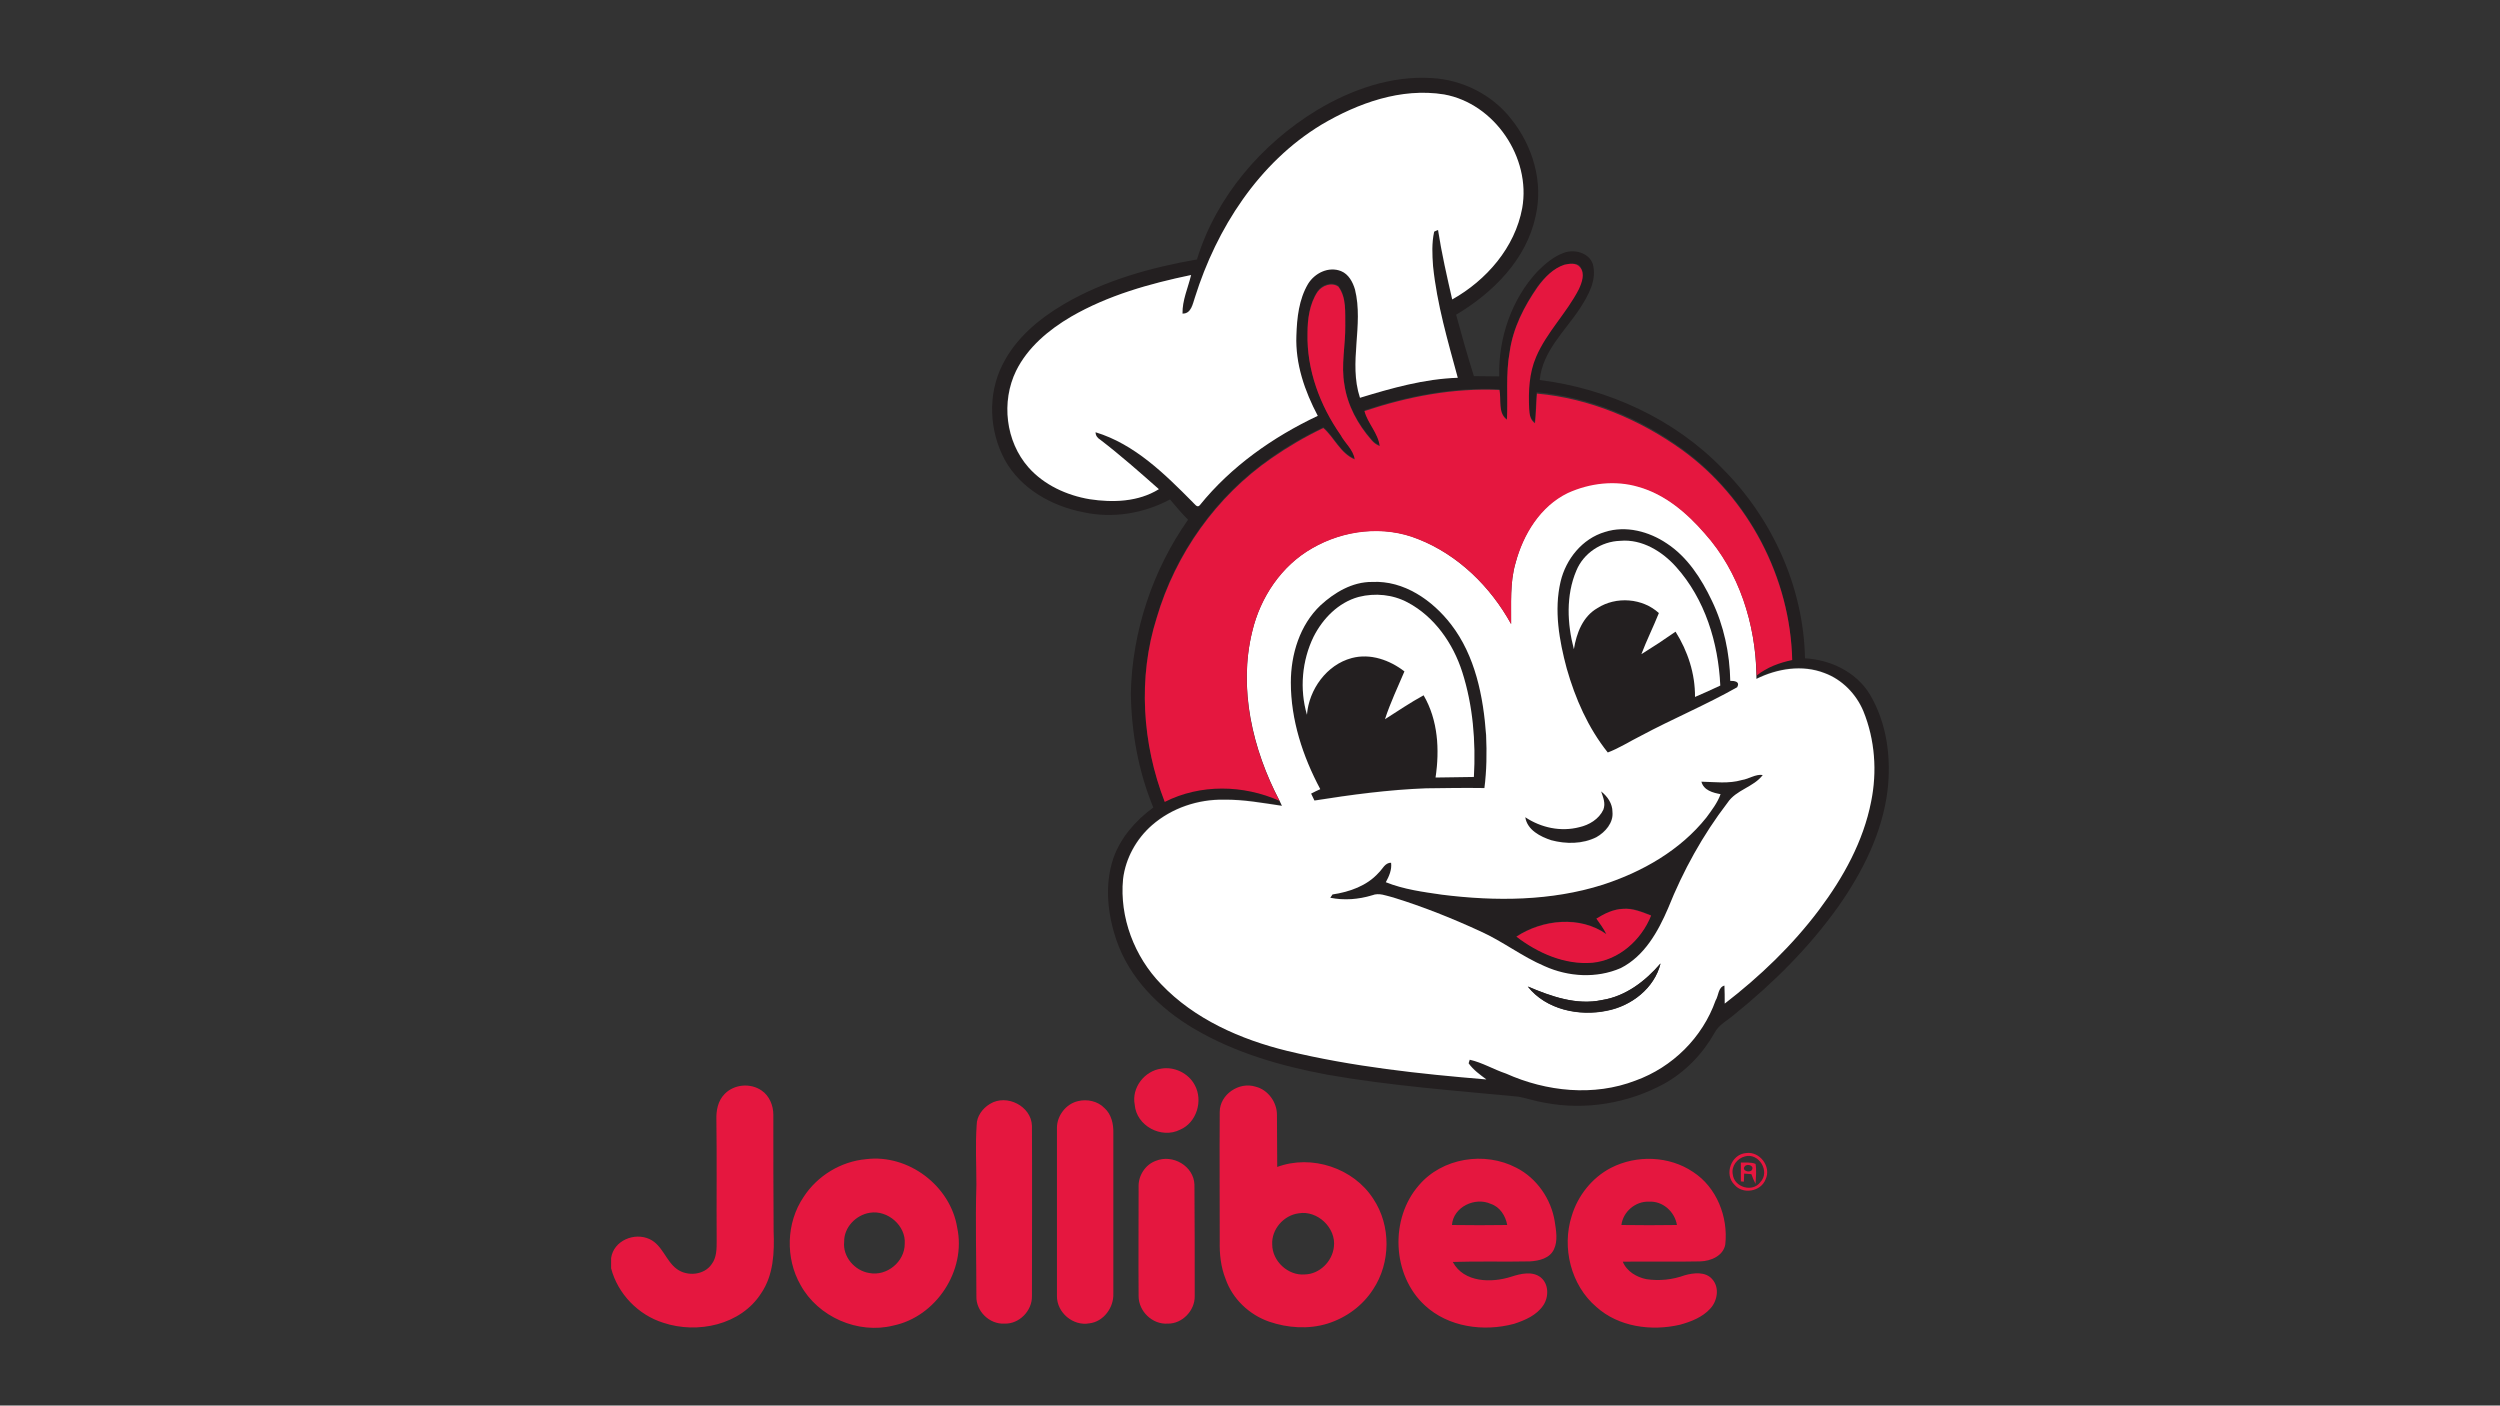 <?xml version="1.0" encoding="utf-8"?>
<!-- Generator: Adobe Illustrator 26.5.0, SVG Export Plug-In . SVG Version: 6.00 Build 0)  -->
<svg version="1.1" xmlns="http://www.w3.org/2000/svg" xmlns:xlink="http://www.w3.org/1999/xlink" x="0px" y="0px"
	 viewBox="0 0 900 506" style="enable-background:new 0 0 900 506;" xml:space="preserve">
<rect x="0" y="0" width="900" height="506" fill="#333333" stroke="none"/>
<style type="text/css">
	.st0{fill:#CCCCCC;}
	.st1{fill:#8C8C8C;}
	.st2{fill:#C4053B;}
	.st3{fill:#00008F;}
	.st4{fill:#FF1721;}
	.st5{fill:#FFFFFF;}
	.st6{fill:#003399;}
	.st7{fill-rule:evenodd;clip-rule:evenodd;fill:#FFFFFF;}
	.st8{fill:url(#SVGID_1_);}
	.st9{fill:url(#SVGID_00000171705701031016841490000015591123743997925300_);}
	.st10{fill:url(#SVGID_00000109032030335620022100000017743110706495153066_);}
	.st11{fill:url(#SVGID_00000150102029416648061870000015208428211101199800_);}
	.st12{fill:url(#SVGID_00000026132594688132061470000011012748528431096715_);}
	.st13{fill:url(#SVGID_00000022556931778612126560000015245918872138713741_);}
	.st14{fill:#231F20;}
	.st15{fill:#FFD400;}
	.st16{fill:#4C3E3D;}
	.st17{fill:#C4D600;}
	.st18{fill:#84BD00;}
	.st19{fill:#00AE53;}
	.st20{fill:#006341;}
	.st21{fill:#00874E;}
	.st22{fill:#070E57;}
	.st23{fill:#35A754;}
	.st24{fill:#F8B400;}
	.st25{fill:#86C440;}
	.st26{fill:#808084;}
	.st27{fill:#BEC0C2;}
	.st28{fill:#005366;}
	.st29{fill:#FFBA3A;}
	.st30{fill:url(#SVGID_00000121242378065641515090000016133071008329325465_);}
	.st31{fill:url(#SVGID_00000075856654357518487280000006488693515497388431_);}
	.st32{fill:url(#SVGID_00000067958863097863510670000002973743400328579492_);}
	.st33{clip-path:url(#SVGID_00000024693269563416098580000001422391437691386014_);}
	
		.st34{clip-path:url(#SVGID_00000137845166372843018750000017256137407972120229_);fill:url(#SVGID_00000077311227068581181720000012301029196656789924_);}
	.st35{fill:url(#SVGID_00000032616519767776694520000017541163391704301736_);}
	.st36{fill:url(#SVGID_00000183932837892447222220000001553300951565983125_);}
	.st37{clip-path:url(#SVGID_00000008132866043361224270000004752710117439920047_);}
	
		.st38{clip-path:url(#SVGID_00000150797082164790260610000010799336066733048767_);fill:url(#SVGID_00000054236577943713588530000002154517745423195567_);}
	.st39{fill:url(#SVGID_00000093171498281387130410000007154818932350297012_);}
	.st40{fill:url(#SVGID_00000131349612391629723870000000694596534584063421_);}
	.st41{fill:url(#SVGID_00000031891427965392067670000001151512379268940161_);}
	.st42{fill:url(#SVGID_00000004506094272766470180000007240174984428191406_);}
	.st43{fill:url(#SVGID_00000035506872938495097020000015980626941073833888_);}
	.st44{fill:#FFD100;}
	.st45{fill:#212721;}
	.st46{fill:#39A8E5;}
	.st47{fill:#164194;}
	.st48{fill:#212D5D;}
	.st49{fill:#322D2D;}
	.st50{fill-rule:evenodd;clip-rule:evenodd;fill:#322D2D;}
	.st51{clip-path:url(#SVGID_00000114065485890468158790000014858225176316058294_);fill:#E2231A;}
	.st52{fill:#1D1D1B;}
	.st53{clip-path:url(#SVGID_00000096044880007612171740000017795055735691018142_);fill:#1D1D1B;}
	.st54{clip-path:url(#SVGID_00000134228070792068200890000001553972993485741715_);fill:#1D1D1B;}
	.st55{clip-path:url(#SVGID_00000075883507607277357430000010107639105575430280_);fill:#E2231A;}
	.st56{clip-path:url(#SVGID_00000101076997948266141400000004896841389897800347_);fill:#1D1D1B;}
	.st57{clip-path:url(#SVGID_00000045605013802022167010000003634334537562201488_);fill:#FFFFFF;}
	.st58{fill:#E2E3E4;}
	.st59{fill:#00689D;}
	.st60{fill:#58595B;}
	.st61{fill-rule:evenodd;clip-rule:evenodd;fill:#58595B;}
	.st62{fill:#0078BF;}
	.st63{fill:#00843D;}
	.st64{fill:#4B4B45;}
	.st65{fill:#E3731C;}
	.st66{fill:#E669A2;}
	.st67{fill:#F3BC87;}
	.st68{fill:#EE9C34;}
	.st69{fill:#F3BE26;}
	.st70{fill:#DB4E18;}
	.st71{fill:#E88C14;}
	.st72{fill:#D1390D;}
	.st73{fill:#D85604;}
	.st74{fill:#C22303;}
	.st75{fill:#C14303;}
	.st76{fill:#AD1B02;}
	.st77{clip-path:url(#SVGID_00000181768952439675131830000010274582011334210462_);}
	.st78{clip-path:url(#SVGID_00000103231662985193996740000008135037045245536959_);fill:#00A6CA;}
	.st79{clip-path:url(#SVGID_00000163069793620353480010000011879473964720944277_);fill:#24274D;}
	.st80{clip-path:url(#SVGID_00000077320277542244573510000014034330686456546701_);fill:#24274D;}
	.st81{clip-path:url(#SVGID_00000089545255375596407720000013776187159698616965_);fill:#24274D;}
	.st82{clip-path:url(#SVGID_00000053514751492907354040000008238139811024095926_);fill:#24274D;}
	.st83{clip-path:url(#SVGID_00000025444570888657799270000009653047421137556153_);fill:#24274D;}
	.st84{clip-path:url(#SVGID_00000090268631375823736900000008945880665635875485_);fill:#24274D;}
	.st85{clip-path:url(#SVGID_00000076602931354992779350000014807432202566496419_);fill:#00A6CA;}
	.st86{fill:#6390B1;}
	.st87{fill:#002F5F;}
	.st88{fill:#4C575D;}
	.st89{fill:#C10A27;}
	.st90{fill:#E16A03;}
	.st91{fill:#95C11F;}
	.st92{fill:none;}
	.st93{fill:#0067A4;}
	.st94{fill:#463378;}
	.st95{fill:#28297D;}
	.st96{fill:#5B6971;}
	.st97{fill:#8F7332;}
	.st98{fill:#333333;}
	.st99{clip-path:url(#SVGID_00000026143707273613752790000004039407847597073042_);fill:#FEC5E4;}
	.st100{clip-path:url(#SVGID_00000026143707273613752790000004039407847597073042_);fill:#FEC4E5;}
	.st101{clip-path:url(#SVGID_00000026143707273613752790000004039407847597073042_);fill:#FEC3E6;}
	.st102{clip-path:url(#SVGID_00000026143707273613752790000004039407847597073042_);fill:#FEC2E7;}
	.st103{clip-path:url(#SVGID_00000026143707273613752790000004039407847597073042_);fill:#FDC3E7;}
	.st104{clip-path:url(#SVGID_00000026143707273613752790000004039407847597073042_);fill:#FCC3E8;}
	.st105{clip-path:url(#SVGID_00000026143707273613752790000004039407847597073042_);fill:#FBC4E8;}
	.st106{clip-path:url(#SVGID_00000026143707273613752790000004039407847597073042_);fill:#FAC5E9;}
	.st107{clip-path:url(#SVGID_00000026143707273613752790000004039407847597073042_);fill:#F9C6E9;}
	.st108{clip-path:url(#SVGID_00000026143707273613752790000004039407847597073042_);fill:#F8C6EA;}
	.st109{clip-path:url(#SVGID_00000026143707273613752790000004039407847597073042_);fill:#F7C7EA;}
	.st110{clip-path:url(#SVGID_00000026143707273613752790000004039407847597073042_);fill:#F6C8EB;}
	.st111{clip-path:url(#SVGID_00000026143707273613752790000004039407847597073042_);fill:#F5C8EB;}
	.st112{clip-path:url(#SVGID_00000026143707273613752790000004039407847597073042_);fill:#F4C9EC;}
	.st113{clip-path:url(#SVGID_00000026143707273613752790000004039407847597073042_);fill:#F3CAEC;}
	.st114{clip-path:url(#SVGID_00000026143707273613752790000004039407847597073042_);fill:#F2CBED;}
	.st115{clip-path:url(#SVGID_00000026143707273613752790000004039407847597073042_);fill:#F1CBED;}
	.st116{clip-path:url(#SVGID_00000026143707273613752790000004039407847597073042_);fill:#F0CCED;}
	.st117{clip-path:url(#SVGID_00000026143707273613752790000004039407847597073042_);fill:#EFCDEE;}
	.st118{clip-path:url(#SVGID_00000026143707273613752790000004039407847597073042_);fill:#EECDEE;}
	.st119{clip-path:url(#SVGID_00000026143707273613752790000004039407847597073042_);fill:#EDCEEF;}
	.st120{clip-path:url(#SVGID_00000026143707273613752790000004039407847597073042_);fill:#ECCFEF;}
	.st121{clip-path:url(#SVGID_00000026143707273613752790000004039407847597073042_);fill:#EBD0F0;}
	.st122{clip-path:url(#SVGID_00000026143707273613752790000004039407847597073042_);fill:#EAD0F0;}
	.st123{clip-path:url(#SVGID_00000026143707273613752790000004039407847597073042_);fill:#E9D1F1;}
	.st124{clip-path:url(#SVGID_00000026143707273613752790000004039407847597073042_);fill:#E8D2F1;}
	.st125{clip-path:url(#SVGID_00000026143707273613752790000004039407847597073042_);fill:#E7D2F2;}
	.st126{clip-path:url(#SVGID_00000026143707273613752790000004039407847597073042_);fill:#E6D3F2;}
	.st127{clip-path:url(#SVGID_00000026143707273613752790000004039407847597073042_);fill:#E5D4F3;}
	.st128{clip-path:url(#SVGID_00000026143707273613752790000004039407847597073042_);fill:#E4D5F3;}
	.st129{clip-path:url(#SVGID_00000026143707273613752790000004039407847597073042_);fill:#E2D5F3;}
	.st130{clip-path:url(#SVGID_00000026143707273613752790000004039407847597073042_);fill:#E1D6F4;}
	.st131{clip-path:url(#SVGID_00000026143707273613752790000004039407847597073042_);fill:#E0D7F4;}
	.st132{clip-path:url(#SVGID_00000026143707273613752790000004039407847597073042_);fill:#DFD7F5;}
	.st133{clip-path:url(#SVGID_00000026143707273613752790000004039407847597073042_);fill:#DED8F5;}
	.st134{clip-path:url(#SVGID_00000026143707273613752790000004039407847597073042_);fill:#DDD9F6;}
	.st135{clip-path:url(#SVGID_00000026143707273613752790000004039407847597073042_);fill:#DCD9F6;}
	.st136{clip-path:url(#SVGID_00000026143707273613752790000004039407847597073042_);fill:#DBDAF7;}
	.st137{clip-path:url(#SVGID_00000026143707273613752790000004039407847597073042_);fill:#DADBF7;}
	.st138{clip-path:url(#SVGID_00000026143707273613752790000004039407847597073042_);fill:#D9DCF8;}
	.st139{clip-path:url(#SVGID_00000026143707273613752790000004039407847597073042_);fill:#D8DCF8;}
	.st140{clip-path:url(#SVGID_00000026143707273613752790000004039407847597073042_);fill:#D7DDF9;}
	.st141{clip-path:url(#SVGID_00000026143707273613752790000004039407847597073042_);fill:#D6DEF9;}
	.st142{clip-path:url(#SVGID_00000026143707273613752790000004039407847597073042_);fill:#D5DEF9;}
	.st143{clip-path:url(#SVGID_00000026143707273613752790000004039407847597073042_);fill:#D4DFFA;}
	.st144{clip-path:url(#SVGID_00000026143707273613752790000004039407847597073042_);fill:#D3E0FA;}
	.st145{clip-path:url(#SVGID_00000026143707273613752790000004039407847597073042_);fill:#D2E1FB;}
	.st146{clip-path:url(#SVGID_00000026143707273613752790000004039407847597073042_);fill:#D1E1FB;}
	.st147{clip-path:url(#SVGID_00000026143707273613752790000004039407847597073042_);fill:#D0E2FC;}
	.st148{clip-path:url(#SVGID_00000026143707273613752790000004039407847597073042_);fill:#CFE3FC;}
	.st149{clip-path:url(#SVGID_00000026143707273613752790000004039407847597073042_);fill:#CEE3FD;}
	.st150{clip-path:url(#SVGID_00000026143707273613752790000004039407847597073042_);fill:#CDE4FD;}
	.st151{clip-path:url(#SVGID_00000026143707273613752790000004039407847597073042_);fill:#CCE5FE;}
	.st152{clip-path:url(#SVGID_00000026143707273613752790000004039407847597073042_);fill:#CBE6FE;}
	.st153{clip-path:url(#SVGID_00000026143707273613752790000004039407847597073042_);fill:#CAE6FF;}
	.st154{clip-path:url(#SVGID_00000026143707273613752790000004039407847597073042_);fill:#C9E7FF;}
	.st155{clip-path:url(#SVGID_00000026143707273613752790000004039407847597073042_);fill:#C8E7FF;}
	.st156{clip-path:url(#SVGID_00000026143707273613752790000004039407847597073042_);fill:#C7E8FF;}
	.st157{clip-path:url(#SVGID_00000026143707273613752790000004039407847597073042_);fill:#C6E8FF;}
	.st158{clip-path:url(#SVGID_00000026143707273613752790000004039407847597073042_);fill:#C5E8FE;}
	.st159{clip-path:url(#SVGID_00000026143707273613752790000004039407847597073042_);fill:#C4E9FE;}
	.st160{clip-path:url(#SVGID_00000026143707273613752790000004039407847597073042_);fill:#C3E9FE;}
	.st161{clip-path:url(#SVGID_00000026143707273613752790000004039407847597073042_);fill:#C2E9FE;}
	.st162{clip-path:url(#SVGID_00000026143707273613752790000004039407847597073042_);fill:#C1EAFE;}
	.st163{clip-path:url(#SVGID_00000026143707273613752790000004039407847597073042_);fill:#C0EAFE;}
	.st164{clip-path:url(#SVGID_00000026143707273613752790000004039407847597073042_);fill:#BFEAFD;}
	.st165{clip-path:url(#SVGID_00000026143707273613752790000004039407847597073042_);fill:#BEEBFD;}
	.st166{clip-path:url(#SVGID_00000026143707273613752790000004039407847597073042_);fill:#BDEBFD;}
	.st167{clip-path:url(#SVGID_00000026143707273613752790000004039407847597073042_);fill:#BCECFD;}
	.st168{clip-path:url(#SVGID_00000026143707273613752790000004039407847597073042_);fill:#BBECFD;}
	.st169{clip-path:url(#SVGID_00000026143707273613752790000004039407847597073042_);fill:#BAECFD;}
	.st170{clip-path:url(#SVGID_00000026143707273613752790000004039407847597073042_);fill:#B9EDFC;}
	.st171{clip-path:url(#SVGID_00000026143707273613752790000004039407847597073042_);fill:#B8EDFC;}
	.st172{clip-path:url(#SVGID_00000026143707273613752790000004039407847597073042_);fill:#B7EDFC;}
	.st173{clip-path:url(#SVGID_00000026143707273613752790000004039407847597073042_);fill:#B6EEFC;}
	.st174{clip-path:url(#SVGID_00000026143707273613752790000004039407847597073042_);fill:#B5EEFC;}
	.st175{clip-path:url(#SVGID_00000026143707273613752790000004039407847597073042_);fill:#B4EEFC;}
	.st176{clip-path:url(#SVGID_00000026143707273613752790000004039407847597073042_);fill:#B3EFFB;}
	.st177{clip-path:url(#SVGID_00000026143707273613752790000004039407847597073042_);fill:#B2EFFB;}
	.st178{clip-path:url(#SVGID_00000026143707273613752790000004039407847597073042_);fill:#B1EFFB;}
	.st179{clip-path:url(#SVGID_00000026143707273613752790000004039407847597073042_);fill:#B0F0FB;}
	.st180{clip-path:url(#SVGID_00000026143707273613752790000004039407847597073042_);fill:#AFF0FB;}
	.st181{clip-path:url(#SVGID_00000026143707273613752790000004039407847597073042_);fill:#AEF0FB;}
	.st182{clip-path:url(#SVGID_00000026143707273613752790000004039407847597073042_);fill:#ADF1FA;}
	.st183{clip-path:url(#SVGID_00000026143707273613752790000004039407847597073042_);fill:#ACF1FA;}
	.st184{clip-path:url(#SVGID_00000026143707273613752790000004039407847597073042_);fill:#ABF1FA;}
	.st185{clip-path:url(#SVGID_00000026143707273613752790000004039407847597073042_);fill:#AAF2FA;}
	.st186{clip-path:url(#SVGID_00000026143707273613752790000004039407847597073042_);fill:#A9F2FA;}
	.st187{clip-path:url(#SVGID_00000026143707273613752790000004039407847597073042_);fill:#A8F3FA;}
	.st188{clip-path:url(#SVGID_00000026143707273613752790000004039407847597073042_);fill:#A6F3F9;}
	.st189{clip-path:url(#SVGID_00000026143707273613752790000004039407847597073042_);fill:#A5F3F9;}
	.st190{clip-path:url(#SVGID_00000026143707273613752790000004039407847597073042_);fill:#A4F4F9;}
	.st191{clip-path:url(#SVGID_00000026143707273613752790000004039407847597073042_);fill:#A3F4F9;}
	.st192{clip-path:url(#SVGID_00000026143707273613752790000004039407847597073042_);fill:#A2F4F9;}
	.st193{clip-path:url(#SVGID_00000026143707273613752790000004039407847597073042_);fill:#A1F5F9;}
	.st194{clip-path:url(#SVGID_00000026143707273613752790000004039407847597073042_);fill:#A0F5F8;}
	.st195{clip-path:url(#SVGID_00000026143707273613752790000004039407847597073042_);fill:#9FF5F8;}
	.st196{clip-path:url(#SVGID_00000026143707273613752790000004039407847597073042_);fill:#9EF6F8;}
	.st197{clip-path:url(#SVGID_00000026143707273613752790000004039407847597073042_);fill:#9DF6F8;}
	.st198{clip-path:url(#SVGID_00000026143707273613752790000004039407847597073042_);fill:#9CF6F8;}
	.st199{clip-path:url(#SVGID_00000026143707273613752790000004039407847597073042_);fill:#9BF7F8;}
	.st200{clip-path:url(#SVGID_00000026143707273613752790000004039407847597073042_);fill:#9AF7F7;}
	.st201{clip-path:url(#SVGID_00000026143707273613752790000004039407847597073042_);fill:#99F7F7;}
	.st202{clip-path:url(#SVGID_00000026143707273613752790000004039407847597073042_);fill:#98F8F7;}
	.st203{clip-path:url(#SVGID_00000026143707273613752790000004039407847597073042_);fill:#97F8F7;}
	.st204{clip-path:url(#SVGID_00000026143707273613752790000004039407847597073042_);fill:#96F8F7;}
	.st205{clip-path:url(#SVGID_00000026143707273613752790000004039407847597073042_);fill:#95F9F7;}
	.st206{clip-path:url(#SVGID_00000026143707273613752790000004039407847597073042_);fill:#94F9F6;}
	.st207{clip-path:url(#SVGID_00000026143707273613752790000004039407847597073042_);fill:#93F9F6;}
	.st208{clip-path:url(#SVGID_00000026143707273613752790000004039407847597073042_);fill:#92FAF6;}
	.st209{clip-path:url(#SVGID_00000026143707273613752790000004039407847597073042_);fill:#91FAF6;}
	.st210{clip-path:url(#SVGID_00000026143707273613752790000004039407847597073042_);fill:#90FBF6;}
	.st211{clip-path:url(#SVGID_00000026143707273613752790000004039407847597073042_);fill:#8FFBF6;}
	.st212{clip-path:url(#SVGID_00000026143707273613752790000004039407847597073042_);fill:#8EFBF5;}
	.st213{clip-path:url(#SVGID_00000026143707273613752790000004039407847597073042_);fill:#8DFCF5;}
	.st214{clip-path:url(#SVGID_00000065776539431234476410000016248638793156461757_);fill:#FFE2CD;}
	.st215{clip-path:url(#SVGID_00000065776539431234476410000016248638793156461757_);fill:#FFE1CE;}
	.st216{clip-path:url(#SVGID_00000065776539431234476410000016248638793156461757_);fill:#FFE0CF;}
	.st217{clip-path:url(#SVGID_00000065776539431234476410000016248638793156461757_);fill:#FFDFD0;}
	.st218{clip-path:url(#SVGID_00000065776539431234476410000016248638793156461757_);fill:#FFDED0;}
	.st219{clip-path:url(#SVGID_00000065776539431234476410000016248638793156461757_);fill:#FFDDD1;}
	.st220{clip-path:url(#SVGID_00000065776539431234476410000016248638793156461757_);fill:#FFDCD2;}
	.st221{clip-path:url(#SVGID_00000065776539431234476410000016248638793156461757_);fill:#FFDBD3;}
	.st222{clip-path:url(#SVGID_00000065776539431234476410000016248638793156461757_);fill:#FFDAD4;}
	.st223{clip-path:url(#SVGID_00000065776539431234476410000016248638793156461757_);fill:#FFD9D5;}
	.st224{clip-path:url(#SVGID_00000065776539431234476410000016248638793156461757_);fill:#FFD8D5;}
	.st225{clip-path:url(#SVGID_00000065776539431234476410000016248638793156461757_);fill:#FFD7D6;}
	.st226{clip-path:url(#SVGID_00000065776539431234476410000016248638793156461757_);fill:#FFD6D7;}
	.st227{clip-path:url(#SVGID_00000065776539431234476410000016248638793156461757_);fill:#FFD5D8;}
	.st228{clip-path:url(#SVGID_00000065776539431234476410000016248638793156461757_);fill:#FFD4D9;}
	.st229{clip-path:url(#SVGID_00000065776539431234476410000016248638793156461757_);fill:#FFD3DA;}
	.st230{clip-path:url(#SVGID_00000065776539431234476410000016248638793156461757_);fill:#FED1DA;}
	.st231{clip-path:url(#SVGID_00000065776539431234476410000016248638793156461757_);fill:#FED0DB;}
	.st232{clip-path:url(#SVGID_00000065776539431234476410000016248638793156461757_);fill:#FECFDC;}
	.st233{clip-path:url(#SVGID_00000065776539431234476410000016248638793156461757_);fill:#FECEDD;}
	.st234{clip-path:url(#SVGID_00000065776539431234476410000016248638793156461757_);fill:#FECDDE;}
	.st235{clip-path:url(#SVGID_00000065776539431234476410000016248638793156461757_);fill:#FECCDF;}
	.st236{clip-path:url(#SVGID_00000065776539431234476410000016248638793156461757_);fill:#FECBDF;}
	.st237{clip-path:url(#SVGID_00000065776539431234476410000016248638793156461757_);fill:#FECAE0;}
	.st238{clip-path:url(#SVGID_00000065776539431234476410000016248638793156461757_);fill:#FEC9E1;}
	.st239{clip-path:url(#SVGID_00000065776539431234476410000016248638793156461757_);fill:#FEC8E2;}
	.st240{clip-path:url(#SVGID_00000065776539431234476410000016248638793156461757_);fill:#FEC7E3;}
	.st241{clip-path:url(#SVGID_00000065776539431234476410000016248638793156461757_);fill:#FEC6E4;}
	.st242{clip-path:url(#SVGID_00000065776539431234476410000016248638793156461757_);fill:#FEC5E4;}
	.st243{clip-path:url(#SVGID_00000065776539431234476410000016248638793156461757_);fill:#FEC4E5;}
	.st244{clip-path:url(#SVGID_00000065776539431234476410000016248638793156461757_);fill:#FEC3E6;}
	.st245{clip-path:url(#SVGID_00000065776539431234476410000016248638793156461757_);fill:#FEC2E7;}
	.st246{clip-path:url(#SVGID_00000065776539431234476410000016248638793156461757_);fill:#FDC3E7;}
	.st247{clip-path:url(#SVGID_00000065776539431234476410000016248638793156461757_);fill:#FCC3E8;}
	.st248{clip-path:url(#SVGID_00000065776539431234476410000016248638793156461757_);fill:#FBC4E8;}
	.st249{clip-path:url(#SVGID_00000065776539431234476410000016248638793156461757_);fill:#FAC5E9;}
	.st250{clip-path:url(#SVGID_00000065776539431234476410000016248638793156461757_);fill:#F9C6E9;}
	.st251{clip-path:url(#SVGID_00000065776539431234476410000016248638793156461757_);fill:#F8C6EA;}
	.st252{clip-path:url(#SVGID_00000065776539431234476410000016248638793156461757_);fill:#F7C7EA;}
	.st253{clip-path:url(#SVGID_00000065776539431234476410000016248638793156461757_);fill:#F6C8EB;}
	.st254{clip-path:url(#SVGID_00000065776539431234476410000016248638793156461757_);fill:#F5C8EB;}
	.st255{clip-path:url(#SVGID_00000065776539431234476410000016248638793156461757_);fill:#F4C9EC;}
	.st256{clip-path:url(#SVGID_00000065776539431234476410000016248638793156461757_);fill:#F3CAEC;}
	.st257{clip-path:url(#SVGID_00000065776539431234476410000016248638793156461757_);fill:#F2CBED;}
	.st258{clip-path:url(#SVGID_00000065776539431234476410000016248638793156461757_);fill:#F1CBED;}
	.st259{clip-path:url(#SVGID_00000065776539431234476410000016248638793156461757_);fill:#F0CCED;}
	.st260{clip-path:url(#SVGID_00000065776539431234476410000016248638793156461757_);fill:#EFCDEE;}
	.st261{clip-path:url(#SVGID_00000065776539431234476410000016248638793156461757_);fill:#EECDEE;}
	.st262{clip-path:url(#SVGID_00000065776539431234476410000016248638793156461757_);fill:#EDCEEF;}
	.st263{clip-path:url(#SVGID_00000065776539431234476410000016248638793156461757_);fill:#ECCFEF;}
	.st264{clip-path:url(#SVGID_00000065776539431234476410000016248638793156461757_);fill:#EBD0F0;}
	.st265{clip-path:url(#SVGID_00000065776539431234476410000016248638793156461757_);fill:#EAD0F0;}
	.st266{clip-path:url(#SVGID_00000065776539431234476410000016248638793156461757_);fill:#E9D1F1;}
	.st267{clip-path:url(#SVGID_00000065776539431234476410000016248638793156461757_);fill:#E8D2F1;}
	.st268{clip-path:url(#SVGID_00000065776539431234476410000016248638793156461757_);fill:#E7D2F2;}
	.st269{clip-path:url(#SVGID_00000065776539431234476410000016248638793156461757_);fill:#E6D3F2;}
	.st270{clip-path:url(#SVGID_00000065776539431234476410000016248638793156461757_);fill:#E5D4F3;}
	.st271{clip-path:url(#SVGID_00000065776539431234476410000016248638793156461757_);fill:#E4D5F3;}
	.st272{clip-path:url(#SVGID_00000065776539431234476410000016248638793156461757_);fill:#E2D5F3;}
	.st273{clip-path:url(#SVGID_00000065776539431234476410000016248638793156461757_);fill:#E1D6F4;}
	.st274{clip-path:url(#SVGID_00000065776539431234476410000016248638793156461757_);fill:#E0D7F4;}
	.st275{clip-path:url(#SVGID_00000065776539431234476410000016248638793156461757_);fill:#DFD7F5;}
	.st276{clip-path:url(#SVGID_00000065776539431234476410000016248638793156461757_);fill:#DED8F5;}
	.st277{clip-path:url(#SVGID_00000065776539431234476410000016248638793156461757_);fill:#DDD9F6;}
	.st278{clip-path:url(#SVGID_00000065776539431234476410000016248638793156461757_);fill:#DCD9F6;}
	.st279{clip-path:url(#SVGID_00000065776539431234476410000016248638793156461757_);fill:#DBDAF7;}
	.st280{clip-path:url(#SVGID_00000065776539431234476410000016248638793156461757_);fill:#DADBF7;}
	.st281{clip-path:url(#SVGID_00000065776539431234476410000016248638793156461757_);fill:#D9DCF8;}
	.st282{clip-path:url(#SVGID_00000065776539431234476410000016248638793156461757_);fill:#D8DCF8;}
	.st283{clip-path:url(#SVGID_00000065776539431234476410000016248638793156461757_);fill:#D7DDF9;}
	.st284{fill:#133A62;}
	.st285{fill:#25597E;}
	.st286{fill:#30698C;}
	.st287{fill:#3A7C9D;}
	.st288{fill:#4490B3;}
	.st289{fill:#1A496F;}
	.st290{fill:#5EBF97;}
	.st291{fill:#2A385A;}
	.st292{fill:#A32035;}
	.st293{fill:#636569;}
	.st294{fill-rule:evenodd;clip-rule:evenodd;fill:#636569;}
	.st295{fill:#336699;}
	.st296{fill:#FFCC33;}
	.st297{fill-rule:evenodd;clip-rule:evenodd;fill:#00509E;}
	.st298{fill-rule:evenodd;clip-rule:evenodd;fill:#FFEC00;}
	.st299{fill-rule:evenodd;clip-rule:evenodd;fill:#1B1918;}
	.st300{fill:#00509E;}
	.st301{fill:#007DC5;}
	.st302{fill:url(#SVGID_00000135664167709168124840000006444339066705861815_);}
	.st303{fill:url(#SVGID_00000081647446659550049180000006903914792736258210_);}
	.st304{fill:url(#SVGID_00000034070331183563608660000007911072358542019211_);}
	.st305{fill:url(#SVGID_00000121248889608946482100000017604526883329234342_);}
	.st306{fill:url(#SVGID_00000180327620432256134880000010285107515314689958_);}
	.st307{fill:url(#SVGID_00000032647232149208346610000010636524627057498300_);}
	.st308{fill:url(#SVGID_00000011721735932645070570000007218344841805937039_);}
	.st309{fill:url(#SVGID_00000063625288240095821220000014566633004273541807_);}
	.st310{fill:url(#SVGID_00000057851944819505672570000008568449314299160716_);}
	.st311{fill:#243E86;}
	.st312{fill:#A100FF;}
	.st313{fill:#E11937;}
	.st314{fill:#EF008E;}
	.st315{fill:#2A4C87;}
	.st316{fill:#2E4E88;}
	.st317{fill:#1F3D70;}
	.st318{fill:#194C88;}
	.st319{fill:#3468A3;}
	.st320{fill:#4C8DCB;}
	.st321{fill:#3498B3;}
	.st322{fill:#0AA496;}
	.st323{fill:#00AA75;}
	.st324{fill:#4FBA6A;}
	.st325{fill:#7EC45F;}
	.st326{fill:#4C609B;}
	.st327{fill:#54669F;}
	.st328{fill:#746FA7;}
	.st329{fill:#99558E;}
	.st330{fill:#AF3379;}
	.st331{fill:#BE266A;}
	.st332{fill:#D4525C;}
	.st333{fill:#E0654F;}
	.st334{fill:#F57F2A;}
	.st335{fill:#F89828;}
	.st336{fill:#FEC127;}
	.st337{fill:#FED627;}
	.st338{fill:#351A55;}
	.st339{fill-rule:evenodd;clip-rule:evenodd;}
	.st340{fill:#778D8D;}
	.st341{fill:#545451;}
	.st342{fill:#00AA9B;}
	.st343{fill:#232D4B;}
	.st344{fill:#86BC25;}
	.st345{fill:#005172;}
	.st346{fill:#3095B4;}
	.st347{fill:#5DC2BF;}
	.st348{fill:#1B1819;}
	.st349{fill:#02A3A3;}
	.st350{fill:#00101D;}
	.st351{fill:#00C43C;}
	.st352{fill:#4A4A49;}
	.st353{fill-rule:evenodd;clip-rule:evenodd;fill:#007CB6;}
	.st354{fill-rule:evenodd;clip-rule:evenodd;fill:#1F272E;}
	.st355{fill:#0072AF;}
	.st356{fill:#00467F;}
	.st357{fill:#F4C200;}
	.st358{fill:#B5007C;}
	.st359{fill:#C7D100;}
	.st360{fill:#E85911;}
	.st361{fill:#595194;}
	.st362{fill:#059BD2;}
	.st363{fill-rule:evenodd;clip-rule:evenodd;fill:#FC6600;}
	.st364{fill:#FC6600;}
	.st365{fill:#ED1A3B;}
	.st366{fill-rule:evenodd;clip-rule:evenodd;fill:#ED1A3B;}
	.st367{fill:#FF0000;}
	.st368{clip-path:url(#SVGID_00000136388256115952707260000012430760262244200359_);}
	.st369{fill:#EAAA00;}
	.st370{fill:#9D2235;}
	.st371{clip-path:url(#SVGID_00000090979347694013221360000005367465666883038382_);}
	.st372{fill:#FFC233;}
	.st373{fill:#C40E3E;}
	.st374{clip-path:url(#SVGID_00000072272975882104920250000011793281748305948808_);}
	.st375{fill:#ED1C24;}
	.st376{fill:#B20D35;}
	.st377{fill:#F5970F;}
	.st378{fill:#59585A;}
	.st379{fill:#B1B2B4;}
	.st380{fill:#003DA6;}
	.st381{fill:#007FA9;}
	.st382{fill:#FFB71B;}
	.st383{fill-rule:evenodd;clip-rule:evenodd;fill:#107ACA;}
	.st384{fill:#107ACA;}
	.st385{fill:#4181D0;}
	.st386{opacity:0.55;fill:url(#SVGID_00000007425308973980229550000004964121346986613157_);enable-background:new    ;}
	.st387{fill:#FDE100;}
	.st388{fill-rule:evenodd;clip-rule:evenodd;fill:#003882;}
	.st389{fill-rule:evenodd;clip-rule:evenodd;fill:#002364;}
	.st390{fill-rule:evenodd;clip-rule:evenodd;fill:#D70064;}
	.st391{fill-rule:evenodd;clip-rule:evenodd;fill:#00B4AA;}
	.st392{fill:#E86F2A;}
	.st393{fill:#2370B8;}
	.st394{fill:#0F059E;}
	.st395{fill:none;stroke:#FFFFFF;stroke-width:4.400000e-02;stroke-miterlimit:10;}
	.st396{fill-rule:evenodd;clip-rule:evenodd;fill:#FE5716;}
	.st397{fill:#10367A;}
	.st398{fill:#C5281C;}
	.st399{fill:#0058A3;}
	.st400{fill:#FFDB00;}
	.st401{fill:#FFDD05;}
	.st402{fill:#FF4612;}
	.st403{fill:#253746;}
	.st404{fill:#274185;}
	.st405{fill:#1E3250;}
	.st406{clip-path:url(#SVGID_00000101062239366006193950000004048786627895313310_);fill:#1B3281;}
	.st407{fill-rule:evenodd;clip-rule:evenodd;fill:#12ABDB;}
	.st408{fill-rule:evenodd;clip-rule:evenodd;fill:#0070AD;}
	.st409{fill:#304E69;}
	.st410{fill:#1C9DD4;}
	.st411{fill:#00563F;}
	.st412{fill:#27509B;}
	.st413{fill:#183964;}
	.st414{fill:#EEB111;}
	.st415{fill:#ED1C2E;}
	.st416{fill-rule:evenodd;clip-rule:evenodd;fill:#0061A9;}
	.st417{fill-rule:evenodd;clip-rule:evenodd;fill:#FFE822;}
	.st418{fill-rule:evenodd;clip-rule:evenodd;fill:#040506;}
	.st419{fill:#142559;}
	.st420{fill:#E00025;}
	.st421{fill:#006680;}
	.st422{fill:#005EAD;}
	.st423{fill:#001E50;}
	.st424{fill:#E30613;}
	.st425{fill:#6EC2B3;}
	.st426{fill:#F26724;}
	.st427{fill:#12100B;}
	.st428{fill:#254A9A;}
	.st429{fill:url(#path2982_00000164500519302259233850000016231595307190942890_);}
	.st430{fill:#E01D22;}
	.st431{fill:#337993;}
	.st432{fill:#81A4AB;}
	.st433{fill:none;stroke:#81A4AB;stroke-width:1.5;stroke-miterlimit:10;}
	.st434{fill:none;stroke:#337993;stroke-width:1.5;stroke-miterlimit:10;}
	.st435{fill:#004554;}
	.st436{fill:#C4C31E;}
	.st437{fill:#181716;}
	.st438{clip-path:url(#SVGID_00000116929673529292361290000004335476745588093317_);}
	.st439{clip-path:url(#SVGID_00000047019413118619243440000000543445780526880656_);}
	.st440{fill:#004494;}
	.st441{fill:#69AAC7;}
	.st442{fill:#50AE2F;}
	.st443{fill:#72C6A5;}
	.st444{fill:#006892;}
	.st445{fill:#E51202;}
	.st446{fill:#1D1C20;}
	.st447{fill:#F47D30;}
	.st448{fill:#555658;}
	.st449{fill:#569BBE;}
	.st450{fill:#0099DE;}
	.st451{fill:#007EC1;}
	.st452{fill:#00406E;}
	.st453{fill:#001836;}
	.st454{fill:#3E3D40;}
	.st455{fill-rule:evenodd;clip-rule:evenodd;fill:#2C53A0;}
	.st456{opacity:0.7;}
	.st457{clip-path:url(#SVGID_00000142177137013480853970000009463454808018095257_);}
	.st458{clip-path:url(#SVGID_00000079486276680913823320000013769366826067204000_);}
	.st459{clip-path:url(#SVGID_00000097486535611660203270000014793972093315016590_);}
	.st460{clip-path:url(#SVGID_00000101817736573904446850000014141501468900524464_);}
	.st461{fill:#76BF43;}
	.st462{fill:#FFF100;}
	.st463{fill:#CE1F36;}
	.st464{fill:#283877;}
	.st465{fill:#19458F;}
	.st466{fill:#EB172B;}
	.st467{fill:#002856;}
	.st468{fill:#E20074;}
	.st469{fill:#292F7C;}
	.st470{fill:#C00C1D;}
	.st471{fill:#666666;}
	.st472{fill:#007858;}
	.st473{fill:#72787A;}
	.st474{fill:#002F60;}
	.st475{fill:#005CA6;}
	.st476{fill:#D3D62E;}
	.st477{fill:#0A2D82;}
	.st478{fill:#EC111A;}
	.st479{fill:#00A2C7;}
	.st480{fill:#EC4025;}
	.st481{fill:#558618;}
	.st482{fill:#B2D235;}
	.st483{fill:#FFD700;}
	.st484{fill:#EC1C24;}
	.st485{fill:#C10239;}
	.st486{fill:#FF6600;}
	.st487{fill:#DB1F26;}
	.st488{fill-rule:evenodd;clip-rule:evenodd;fill:#FB9634;}
	.st489{fill:#F68B1F;}
	.st490{fill:#EBB300;}
	.st491{fill-rule:evenodd;clip-rule:evenodd;fill:#0000A4;}
	.st492{fill:#F7941D;}
	.st493{fill:#0073B6;}
	.st494{fill:#104274;}
	.st495{clip-path:url(#SVGID_00000021805584993984068500000014812540923123962270_);fill:#4A4A49;}
	.st496{clip-path:url(#SVGID_00000075873750305761464730000005516650952843543202_);}
	.st497{clip-path:url(#SVGID_00000121964875854400499260000001677265989416911266_);}
	.st498{clip-path:url(#SVGID_00000098193791320117670690000016685573221917833347_);}
	.st499{clip-path:url(#SVGID_00000133492165411424838440000016934960254027640455_);fill:#63C3D1;}
	.st500{clip-path:url(#SVGID_00000136391476916277763750000009963317447533647759_);fill:#008BD2;}
	.st501{fill:#575756;}
	.st502{clip-path:url(#SVGID_00000050635958788938574080000000793355343995822494_);}
	.st503{fill:#181715;}
	.st504{fill:url(#SVGID_00000020364113955573289860000013721160472227261584_);}
	.st505{fill-rule:evenodd;clip-rule:evenodd;fill:#EC1D24;}
	.st506{fill-rule:evenodd;clip-rule:evenodd;fill:#112268;}
	.st507{fill:#00205B;}
	.st508{fill:#80C343;}
	.st509{fill-rule:evenodd;clip-rule:evenodd;fill:#EF4E30;}
	.st510{fill:#02104F;}
	.st511{fill:#194338;}
	.st512{fill:none;stroke:#B78F1A;stroke-width:5.476;}
	.st513{fill:#EFDB32;}
	.st514{fill:#E6C83D;}
	.st515{fill:none;stroke:#B78F1A;stroke-width:2.282;}
	.st516{fill:#4975B8;}
	.st517{fill:none;stroke:#B78F1A;stroke-width:0.913;}
	.st518{fill:#98D8FA;}
	.st519{fill:#2E6E17;}
	.st520{fill:#6EA209;}
	.st521{fill:#85BD68;}
	.st522{fill:#427129;}
	.st523{fill:none;stroke:#B78F1A;stroke-width:4.107;}
	.st524{fill:none;stroke:#000000;stroke-width:7.945;}
	.st525{fill:#875316;}
	.st526{fill:#B78F1A;}
	.st527{fill:#E5C239;}
	.st528{fill:#2A6807;}
	.st529{fill:#669B16;}
	.st530{fill:#222E64;}
	.st531{fill:#71331B;}
	.st532{fill:none;stroke:#B78F1A;stroke-width:3.012;}
	.st533{fill:none;stroke:#B78F1A;stroke-width:2.738;}
	.st534{fill:#BDD4EF;}
	.st535{fill:#98D8FA;stroke:#B78F1A;stroke-width:0.496;}
	.st536{fill:none;stroke:#B78F1A;stroke-width:0.496;}
	.st537{fill:#17473A;}
	.st538{fill:none;stroke:#B78F1A;stroke-width:0.456;}
	.st539{fill:#98D8FA;stroke:#B78F1A;stroke-width:0.456;}
	.st540{fill:#EE2722;}
	.st541{fill:#40C706;}
	.st542{fill:#002391;}
	.st543{fill:#FFCE0A;}
	.st544{clip-path:url(#SVGID_00000183939536823572074790000006944725757149168795_);fill:#010101;}
	.st545{fill:#010101;}
	.st546{fill:#2476B9;}
	.st547{fill:#98C21F;}
	.st548{fill:#24377D;}
	.st549{fill-rule:evenodd;clip-rule:evenodd;fill:#1162A5;}
	.st550{fill:#E51636;}
	.st551{fill-rule:evenodd;clip-rule:evenodd;fill:#E51636;}
	.st552{fill:#D71E25;}
	.st553{fill:#00DC06;}
	.st554{fill:#C74634;}
	.st555{fill:#6185C4;}
	.st556{fill:url(#Path_6_00000180345281830532732550000004405175137695298999_);}
	.st557{fill-rule:evenodd;clip-rule:evenodd;fill:url(#SVGID_00000006680747177419368820000007596448360776078265_);}
	.st558{fill-rule:evenodd;clip-rule:evenodd;fill:#989A9C;}
	.st559{fill-rule:evenodd;clip-rule:evenodd;fill:#BF0E88;}
	.st560{fill-rule:evenodd;clip-rule:evenodd;fill:#231F20;}
	.st561{fill:#E5173F;}
	.st562{fill-rule:evenodd;clip-rule:evenodd;fill:#E5173F;}
	.st563{fill:#221E1F;}
</style>
<g id="backgrouns">
</g>
<g id="Layer_2">
	
	<g id="g4197">
		<g id="_x23_231f20ff">
			<path id="path5_00000102522685916648948460000005584537447146678718_" class="st560" d="M474.2,39.6
				c12.4-7.4,26.6-12.4,41.2-11.5c11.1,0.6,21.8,6,28.6,14.7c7.8,9.7,11.7,22.8,8.8,35.1c-3.3,15.5-15.3,27.5-28.6,35.4
				c2,7.4,4.1,14.8,6.4,22.1c3,0,6.1,0.1,9.1,0.1c-0.3-13.7,4.4-27.8,13.9-37.9c2.7-2.7,5.8-5.3,9.4-6.6c3.8-1.4,9,0,10.4,4
				c1.6,5.8-1.6,11.3-4.6,16c-5.4,8.2-13.5,15.4-14.5,25.8c24.6,3.1,48.5,14,65.8,31.9c18,18,29.2,42.8,29.7,68.3
				c9.2,0.5,18.4,4.9,23.3,12.9c6.2,10.4,7.8,22.9,6.4,34.8c-1.9,15.1-8.9,29.1-17.6,41.5c-10.5,14.8-23.5,27.7-37.5,39
				c-2.5,2.2-5.7,3.7-7.2,6.7c-4.3,7.6-10.6,14.1-18.2,18.3c-12.9,7-28.3,9.6-42.8,6.8c-3.3-0.5-6.4-1.6-9.6-2.2
				c-22.9-2.2-46-3.9-68.7-7.9c-16.7-3.1-33.4-7.9-48.1-16.6c-12.4-7.3-23.2-18.1-27.9-31.9c-3.2-9.4-4.3-19.9-1.1-29.4
				c2.6-7.5,8.1-13.7,14.4-18.3c-5.4-13-7.9-27.1-8.1-41.2c0.5-22.2,7.8-44.2,20.6-62.4c-2.3-2.3-4.4-4.8-6.5-7.3
				c-9.5,5.1-20.7,6.9-31.2,4.6c-11.4-2.2-22.6-8.5-28.3-18.9c-5.6-10.4-6.2-23.6-0.8-34.2c4.7-9.5,13.1-16.5,22.1-21.8
				c14.7-8.6,31.3-13.2,47.9-16.1C437.8,70.9,454.1,51.8,474.2,39.6L474.2,39.6z M475.7,44.9C453.1,58.6,438,82.2,430.1,107
				c-0.9,2.2-1.4,5.9-4.5,5.9c-0.1-4.8,2-9.3,3.1-13.9c-14.9,3.2-29.9,7.3-43.2,15c-8.1,4.7-15.6,11-19.8,19.5
				c-5.5,11.1-3.8,25.5,4.5,34.8c5.6,6.3,13.7,10,21.9,11.4c8.4,1.3,17.6,1,25-3.6c-6.9-6.1-13.7-12.2-21.1-17.8
				c-1-0.6-1.7-1.5-1.7-2.7c14.1,4.3,24.9,15,35,25.2c0.6,0.5,1.7,2.2,2.5,1.1c11.3-14,26.3-24.5,42.5-32.2
				c-4.7-8.9-8.1-18.7-7.7-28.9c0.2-6.3,0.9-13,4.2-18.6c2.4-4,7.4-6.4,11.9-4.6c2.7,1.1,4.2,3.9,5,6.6c3.2,12.8-2.4,26.2,1.8,39
				c11.5-3.5,23.2-6.8,35.2-7.2c-3.5-13.3-7.5-26.5-8.9-40.2c-0.3-4.1-0.5-8.3,0.4-12.4c0.3-0.1,1-0.4,1.4-0.6
				c1.3,8.4,3.2,16.7,5.1,25c12.3-6.9,22.6-18.8,25.2-32.9c3.2-18.1-9.9-37.6-28.1-40.9C504.4,31.5,488.8,37.1,475.7,44.9
				L475.7,44.9z M563.2,95.3c-4,1.4-7.2,4.5-9.7,7.8c-4.8,7-8.8,14.7-10,23.2c-1.5,8.1-0.6,16.4-1,24.5c-3.4-2.3-2-7.3-2.7-10.7
				c-16.5-0.8-32.9,2.4-48.6,7.6c1.2,4.5,4.9,8,5.5,12.6c-1.2-0.5-2.2-1.2-3-2.2c-4.9-5.6-8.6-12.4-9.7-19.8
				c-1.3-7.1,0.4-14.2,0.3-21.4c-0.1-4.7,0.5-10.1-2.5-14c-2.4-1.7-5.9-0.4-7.5,1.9c-2.9,4.4-3.6,9.8-3.6,15
				c-0.3,13.1,4.4,25.9,11.9,36.5c1.6,3,4.6,5.3,5.1,8.8c-5.2-2.1-7.3-7.9-11.3-11.3c-6.5,3.1-12.8,6.7-18.7,10.9
				c-19.8,13.7-34.6,34.4-41.3,57.5c-6.8,21.5-5.3,45.2,2.9,66.2c12.8-6.5,28.3-6.2,41.3-0.4c0.3,0.6,0.6,1.3,0.9,1.9
				c-6.9-1-13.8-2.3-20.8-2.2c-9.4-0.2-18.9,3-26,9.2c-5.7,4.9-9.6,11.9-10.4,19.4c-1.3,13.8,4,27.9,13.7,37.8
				c12.1,12.6,28.6,19.9,45.3,24c23.5,5.8,47.7,8.3,71.8,10.3c-2.3-1.7-4.7-3.4-6.4-5.8l0.4-1.3c4.5,1,8.7,3.5,13.1,5
				c14.5,6.4,31.6,8.3,46.6,2.5c13.3-4.8,24.1-15.5,28.8-28.8c1-1.8,0.9-4.8,3.2-5.4c0.1,2.2,0.1,4.4,0.1,6.5
				c12.7-9.8,24.4-21,34-33.8c8.7-11.6,15.8-24.6,18.7-38.9c2.2-10.8,1.4-22.3-2.8-32.6c-2.6-6.2-7.6-11.3-14-13.7
				c-8-3.1-17-1.7-24.5,2.1l0-1.5c3.7-3,8.2-4.6,12.8-5.6c-0.6-29.5-15.7-58.1-39.5-75.5c-15.3-11.1-33.5-18.7-52.4-20.4
				c-0.3,3.6-0.3,7.2-0.7,10.7c-1.8-1.2-2-3.3-2.1-5.3c-0.3-6.3-0.1-12.7,2.5-18.6c3.8-8.9,10.9-15.9,15.4-24.4
				c1.2-2.4,2.3-5.5,0.4-7.9C567.5,94.5,565,94.9,563.2,95.3L563.2,95.3z"/>
			<path id="path7_00000137107757047904585190000013012545789391511938_" class="st560" d="M577.8,191.5c7.5-2.4,15.8-0.1,22.2,4.1
				c7.4,5,12.5,12.7,16.3,20.7c4.3,8.9,6.4,18.9,6.6,28.8c1.5,0,3.6,0.2,2.5,2.3c-11.3,6.3-23.3,11.3-34.7,17.5
				c-4,1.9-7.7,4.4-11.9,6c-7.1-8.8-11.7-19.4-14.8-30.3c-2.7-10.1-4.6-20.9-2.2-31.2C563.8,201.3,569.7,193.9,577.8,191.5
				L577.8,191.5z M567.5,205.4c-3.9,8.9-3.4,19.2-0.9,28.3c0.9-5.7,3.2-11.8,8.5-14.8c6.7-4.3,16.2-3.7,22.1,1.8
				c-2,5-4.4,9.8-6.3,14.8c4.2-2.6,8.3-5.3,12.3-8.1c4.4,7,7,15.2,7,23.5c3-1.3,6.1-2.7,9.1-4.1c-0.7-15.4-5.5-31.1-15.9-42.7
				c-5-5.6-12.3-10.2-20.1-9.4C576.5,194.9,570.1,199.2,567.5,205.4L567.5,205.4z"/>
			<path id="path9_00000018232628618978787350000004398796986584795805_" class="st560" d="M494,209.5c11.4-0.5,21.6,6.6,28.3,15.2
				c8.8,11.3,11.6,25.8,12.6,39.8c0.4,6.4,0.2,12.8-0.6,19.1c-7,0-14,0-21,0.1c-13.5,0.5-26.9,2.3-40.2,4.4
				c-0.3-0.6-0.9-1.9-1.2-2.5c1.1-0.6,2.2-1.1,3.3-1.6c-6.3-11.8-10.6-25-10.6-38.4c0-10.1,3.2-20.7,10.7-27.8
				C480.5,213.2,487,209.4,494,209.5L494,209.5z M489.1,214.9c-7.3,2-12.9,7.8-16.2,14.4c-4.2,8.6-5.1,18.9-2.4,28.1
				c0.8-9.1,7.1-18.1,16.1-20.4c6.7-1.9,13.7,0.7,19,4.8c-2.4,5.7-5.1,11.3-7,17.2c4.6-2.9,9.1-6,13.9-8.6
				c5.2,8.9,5.8,19.6,4.3,29.6c4.6,0,9.2-0.1,13.8-0.2c0.7-12.7-0.3-25.6-4.2-37.8c-3.3-10.2-10-19.8-19.6-25
				C501.4,214,495,213.4,489.1,214.9L489.1,214.9z"/>
			<path id="path11_00000039844633727350266060000013521779006965171090_" class="st560" d="M627.1,280.8c2.6-0.4,4.9-2.2,7.5-1.8
				c-3.4,4.5-9.6,5.3-12.7,10c-8.9,11.6-16,24.5-21.4,38c-3.7,8.4-8.6,17.1-17,21.5c-8.7,3.9-19,3.2-27.5-0.7
				c-8.1-3.5-15-8.9-23-12.5c-10.2-4.7-20.7-8.9-31.4-12.2c-2.5-0.6-5.1-1.8-7.6-0.8c-4.9,1.5-10.1,1.9-15.1,0.9
				c0.2-0.3,0.6-0.9,0.8-1.2c6.1-0.9,12.4-3,16.6-7.8c1.4-1.3,2.3-3.7,4.5-3.6c0.4,2.5-0.7,4.9-1.9,7c6.5,2.6,13.4,3.5,20.3,4.5
				c19.2,2.3,39.2,2.3,57.8-3.6c14.2-4.6,27.9-12.3,37.3-24.2c2-2.7,4-5.3,5.1-8.4c-2.7-0.5-6.1-1.4-6.9-4.5
				C617.4,281.6,622.3,282.2,627.1,280.8L627.1,280.8z M574.7,330.7c1.2,1.8,2.6,3.6,3.6,5.5c-9.6-6.7-23-5.3-32.4,0.9
				c7.8,5.9,17.4,10.2,27.3,9.4c9.6-0.9,17.8-8.2,21.2-17c-3.2-1.3-6.5-2.7-10.1-2.4C580.9,327.3,577.6,328.9,574.7,330.7z"/>
			<path id="path13_00000140705757516450748840000002927609850120810418_" class="st14" d="M576.4,284.9c2.3,1.7,4.1,4.4,4,7.3
				c0.3,3.9-2.6,7.3-5.8,9.1c-5,2.4-10.9,2.5-16.2,1.1c-4-1.3-8.7-3.7-9.4-8.3c5.7,3.7,12.8,5.3,19.4,3.6c3.6-0.8,7.1-2.8,8.7-6.3
				C578.1,289.2,577.1,287,576.4,284.9L576.4,284.9z"/>
		</g>
		<g id="_x23_ffffffff">
			<path id="path16_00000153698937945197345670000009822974282318089901_" class="st5" d="M475.7,44.9c13.2-7.8,28.7-13.4,44.2-10.9
				c18.2,3.3,31.3,22.8,28.1,40.9c-2.6,14.2-12.9,26-25.2,32.9c-1.9-8.3-3.8-16.6-5.1-25c-0.4,0.1-1,0.4-1.4,0.6
				c-0.9,4.1-0.7,8.3-0.4,12.4c1.4,13.7,5.3,26.9,8.9,40.2c-12.1,0.4-23.7,3.7-35.2,7.2c-4.2-12.7,1.4-26.1-1.8-39
				c-0.8-2.7-2.3-5.5-5-6.6c-4.5-1.8-9.5,0.7-11.9,4.6c-3.3,5.6-4,12.2-4.2,18.6c-0.4,10.2,3,20,7.7,28.9
				c-16.1,7.6-31.2,18.2-42.5,32.2c-0.9,1.1-1.9-0.6-2.5-1.1c-10.1-10.2-20.9-20.9-35-25.2c0,1.2,0.7,2.1,1.7,2.7
				c7.3,5.6,14.2,11.7,21.1,17.8c-7.4,4.6-16.6,4.9-25,3.6c-8.2-1.4-16.3-5.1-21.9-11.4c-8.3-9.4-9.9-23.7-4.5-34.8
				c4.2-8.5,11.8-14.8,19.8-19.5c13.3-7.7,28.3-11.9,43.2-15c-1.1,4.6-3.2,9.1-3.1,13.9c3.2,0.1,3.7-3.6,4.5-5.9
				C438,82.2,453.1,58.6,475.7,44.9L475.7,44.9z"/>
			<path id="path18_00000124852603799208755990000010352198959463775404_" class="st7" d="M564.3,177.2c7.9-3.6,17.1-4.7,25.5-2.2
				c9.6,2.7,17.5,9.5,23.9,16.9c12.4,13.8,18.3,32.6,18.6,51l0,1.5c7.5-3.7,16.5-5.2,24.5-2.1c6.3,2.3,11.4,7.5,14,13.7
				c4.2,10.3,5,21.8,2.8,32.6c-2.8,14.3-10,27.3-18.7,38.9c-9.6,12.8-21.3,24-34,33.8c0-2.2,0-4.4-0.1-6.5c-2.3,0.6-2.1,3.7-3.2,5.4
				c-4.7,13.3-15.5,24-28.8,28.8c-15,5.8-32.1,4-46.6-2.5c-4.5-1.5-8.6-4-13.1-5l-0.4,1.3c1.7,2.4,4.1,4.1,6.4,5.8
				c-24.1-2-48.3-4.6-71.8-10.3c-16.7-4.1-33.3-11.4-45.3-24c-9.6-9.9-15-24-13.7-37.8c0.9-7.5,4.8-14.5,10.4-19.4
				c7.1-6.2,16.6-9.4,26-9.2c7-0.1,13.9,1.2,20.8,2.2c-0.3-0.6-0.6-1.3-0.9-1.9c-9.7-18.5-14.8-40.4-9.8-60.9
				c2.9-12.3,10.5-23.7,21.6-30c11.4-6.6,25.8-8.3,38.1-3.3c14.4,5.7,26.1,17.2,33.5,30.6c0.1-7.3-0.5-14.8,1.6-22
				C548.3,192.2,554.5,182.1,564.3,177.2L564.3,177.2z M577.8,191.5c-8.2,2.4-14.1,9.8-16,17.9c-2.4,10.3-0.5,21.1,2.2,31.2
				c3.1,10.9,7.7,21.4,14.8,30.3c4.2-1.6,7.9-4,11.9-6c11.4-6.1,23.4-11.1,34.7-17.5c1.1-2.1-1-2.3-2.5-2.3
				c-0.2-9.9-2.3-19.9-6.6-28.8c-3.8-8-8.8-15.8-16.3-20.7C593.6,191.3,585.3,189.1,577.8,191.5L577.8,191.5z M494,209.5
				c-7.1-0.1-13.6,3.8-18.6,8.4c-7.5,7.1-10.7,17.7-10.7,27.8c0,13.5,4.3,26.6,10.6,38.4c-1.1,0.5-2.2,1-3.3,1.6
				c0.3,0.6,0.9,1.9,1.2,2.5c13.3-2.1,26.7-3.9,40.2-4.4c7-0.1,14-0.2,21-0.1c0.8-6.3,0.9-12.7,0.6-19.1c-1-13.9-3.9-28.5-12.6-39.8
				C515.7,216.1,505.4,208.9,494,209.5L494,209.5z M627.1,280.8c-4.8,1.4-9.7,0.7-14.6,0.6c0.8,3.1,4.1,4,6.9,4.5
				c-1.1,3.1-3.2,5.8-5.1,8.4c-9.4,11.8-23.1,19.6-37.3,24.2c-18.6,5.9-38.6,6-57.8,3.6c-6.9-1-13.8-1.9-20.3-4.5
				c1.2-2.2,2.2-4.5,1.9-7c-2.2-0.1-3.1,2.3-4.5,3.6c-4.2,4.7-10.5,6.9-16.6,7.8c-0.2,0.3-0.6,0.9-0.8,1.2c5,1,10.2,0.6,15.1-0.9
				c2.5-1,5.1,0.2,7.6,0.8c10.7,3.3,21.2,7.5,31.4,12.2c8,3.6,15,9.1,23,12.5c8.6,3.9,18.8,4.5,27.5,0.7c8.5-4.3,13.4-13.1,17-21.5
				c5.4-13.5,12.5-26.4,21.4-38c3.1-4.7,9.4-5.6,12.7-10C632,278.6,629.7,280.4,627.1,280.8L627.1,280.8z M576.4,284.9
				c0.7,2.1,1.7,4.3,0.8,6.6c-1.6,3.4-5.1,5.5-8.7,6.3c-6.6,1.7-13.7,0.2-19.4-3.6c0.7,4.6,5.4,7,9.4,8.3c5.3,1.4,11.2,1.4,16.2-1.1
				c3.2-1.8,6.2-5.2,5.8-9.1C580.5,289.3,578.7,286.7,576.4,284.9L576.4,284.9z M576.8,360c-9.3,2-18.4-1.3-26.8-4.8
				c6.6,8.3,18.5,10.8,28.5,8.7c8.8-1.7,17-8.1,19.3-17C592.4,353.2,585.3,358.7,576.8,360L576.8,360z"/>
			<path id="path20_00000075883985458376708610000000791133845219005853_" class="st5" d="M567.5,205.4c2.6-6.3,9-10.5,15.8-10.7
				c7.8-0.7,15.1,3.8,20.1,9.4c10.4,11.6,15.2,27.3,15.9,42.7c-3,1.4-6,2.8-9.1,4.1c0.1-8.3-2.6-16.5-7-23.5
				c-4,2.8-8.1,5.5-12.3,8.1c1.9-5,4.3-9.8,6.3-14.8c-5.9-5.4-15.4-6.1-22.1-1.8c-5.3,3-7.6,9.1-8.5,14.8
				C564.2,224.6,563.7,214.3,567.5,205.4L567.5,205.4z"/>
			<path id="path22_00000097488214421605908050000007684348866095368857_" class="st5" d="M489.1,214.9c5.9-1.5,12.3-0.9,17.7,2
				c9.6,5.1,16.3,14.7,19.6,25c3.9,12.2,4.9,25.1,4.2,37.8c-4.6,0.1-9.2,0.1-13.8,0.2c1.5-10,0.9-20.7-4.3-29.6
				c-4.8,2.6-9.3,5.7-13.9,8.6c1.9-5.9,4.6-11.5,7-17.2c-5.3-4.1-12.3-6.6-19-4.8c-9,2.4-15.4,11.3-16.1,20.4
				c-2.7-9.2-1.8-19.5,2.4-28.1C476.2,222.7,481.8,216.9,489.1,214.9z"/>
		</g>
		<g id="_x23_e5173fff">
			<path id="path25_00000130645685279905545670000004011639513433476249_" class="st561" d="M563.2,95.3c1.8-0.4,4.2-0.8,5.6,0.9
				c1.9,2.3,0.7,5.5-0.4,7.9c-4.4,8.6-11.6,15.5-15.4,24.4c-2.5,5.8-2.8,12.3-2.5,18.6c0.1,1.9,0.3,4.1,2.1,5.3
				c0.4-3.6,0.4-7.2,0.7-10.7c18.9,1.7,37,9.3,52.4,20.4c23.8,17.3,38.8,46,39.5,75.5c-4.6,1-9.1,2.6-12.8,5.6
				c-0.4-18.3-6.2-37.1-18.6-51c-6.4-7.4-14.3-14.2-23.9-16.9c-8.4-2.5-17.6-1.4-25.5,2.2c-9.9,4.8-16,14.9-18.8,25.2
				c-2.1,7.1-1.5,14.6-1.6,22c-7.4-13.5-19.1-25-33.5-30.6c-12.3-5-26.7-3.3-38.1,3.3c-11.1,6.3-18.7,17.7-21.6,30
				c-5.1,20.6,0.1,42.5,9.8,60.9c-13-5.8-28.5-6.1-41.3,0.4c-8.1-20.9-9.7-44.7-2.9-66.2c6.8-23.1,21.5-43.8,41.3-57.5
				c5.9-4.1,12.2-7.8,18.7-10.9c3.9,3.4,6.1,9.1,11.3,11.3c-0.5-3.5-3.5-5.8-5.1-8.8c-7.4-10.6-12.2-23.4-11.9-36.5
				c0-5.1,0.7-10.6,3.6-15c1.6-2.3,5.1-3.6,7.5-1.9c3,4,2.4,9.4,2.5,14c0.1,7.1-1.6,14.3-0.3,21.4c1.1,7.4,4.8,14.2,9.7,19.8
				c0.8,1,1.8,1.7,3,2.2c-0.6-4.7-4.3-8.1-5.5-12.6c15.6-5.2,32-8.4,48.6-7.6c0.7,3.5-0.6,8.4,2.7,10.7c0.4-8.2-0.5-16.4,1-24.5
				c1.2-8.5,5.2-16.3,10-23.2C556.1,99.8,559.2,96.6,563.2,95.3L563.2,95.3z"/>
			<path id="path27_00000099638946071138533230000001499943835154159749_" class="st561" d="M574.7,330.7c2.9-1.8,6.1-3.4,9.6-3.5
				c3.5-0.3,6.9,1.2,10.1,2.4c-3.5,8.8-11.6,16.1-21.2,17c-9.9,0.8-19.6-3.5-27.3-9.4c9.5-6.2,22.9-7.6,32.4-0.9
				C577.3,334.3,576,332.5,574.7,330.7z"/>
			<path id="path29_00000168082614575100609890000010992998131085072575_" class="st562" d="M418.1,384.7c4.7-0.8,9.8,1.7,12,5.9
				c3.1,5.6,0.7,13.6-5.3,16.1c-6.7,3.4-15.7-1.4-16.3-9C407.3,391.6,412,385.5,418.1,384.7z M260.9,393.8c3.4-3.5,9.3-4,13.3-1.2
				c2.8,1.9,4.2,5.4,4.2,8.7c0,14,0,27.9,0.1,41.9c0.3,7.7,0,15.8-4.5,22.4c-7.3,11.4-22.9,14.7-35.2,10.6
				c-9-2.8-16.4-10.4-18.8-19.6v-3.7c0.9-6.3,8.4-9.4,13.9-6.8c4.6,2.2,5.8,7.8,9.7,10.7c3.7,2.8,9.9,2.3,12.6-1.7
				c1.8-2.4,1.8-5.5,1.8-8.3c-0.1-14.6,0.1-29.2-0.1-43.8C257.8,399.9,258.4,396.3,260.9,393.8z M439.1,400.3c0-6.3,7-11,12.9-9.1
				c4.5,1.1,7.7,5.6,7.7,10.1c0.1,6.3,0,12.5,0.1,18.8c12.4-4.6,27.5,0.4,34.6,11.5c6.4,9.6,6.3,23-0.1,32.6
				c-3.8,5.9-9.7,10.2-16.4,12.3c-6.8,2.1-14.3,1.6-21-0.7c-7.2-2.5-13.2-8.2-15.7-15.4c-1.7-4.3-2.2-8.9-2.1-13.5
				C439.1,431.5,439,415.9,439.1,400.3L439.1,400.3z M467.5,436.8c-5.4,0.7-9.8,5.8-9.5,11.2c0,6,5.7,11.3,11.7,10.8
				c5.3-0.1,9.9-4.6,10.5-9.9C481.1,442.1,474.3,435.6,467.5,436.8z M388.1,396.4c3.3-0.8,7.1,0,9.5,2.5c2.5,2.2,3.3,5.8,3.2,9
				c0,19.3,0,38.6,0,57.8c0.2,5-3.5,10.1-8.6,10.7c-5.9,1.1-11.8-3.9-11.7-9.9c0-20.2,0-40.3,0-60.5
				C380.5,401.7,383.7,397.4,388.1,396.4L388.1,396.4z M356.4,397.4c6-3.7,14.9,0.8,15.1,7.9c0.1,20.4,0,40.9,0,61.3
				c0.1,5.3-4.6,10.1-9.9,9.9c-5.4,0.3-10.3-4.5-10.1-9.9c0-13.4-0.4-26.8,0-40.1c0-7.2-0.4-14.3,0.1-21.5
				C351.6,401.9,353.7,399,356.4,397.4L356.4,397.4z M628.6,415.1c4.9-0.7,9.2,4.9,7,9.5c-1.7,4.4-8.2,5.5-11.2,1.9
				C620.6,422.8,623.2,415.5,628.6,415.1z M628.2,416.3c-2.8,0.7-5,3.5-4.4,6.5c0.5,4.6,7.1,6.6,9.9,2.8
				C637.4,421.8,633.2,414.9,628.2,416.3z M311.8,417.3c15.2-1.9,30.4,9.6,32.8,24.7c3.3,15.4-7.6,32-23,35.2
				c-12.7,3.2-27.1-3.1-33.4-14.6c-5.5-9.6-5.2-22.4,1.1-31.7C294.3,423.2,302.8,418.1,311.8,417.3L311.8,417.3z M313.1,436.6
				c-5,0.8-9.3,5.3-9.2,10.4c-0.6,5.4,3.8,10.5,9.1,11.3c6.3,1.2,12.7-4.1,12.7-10.5C326.2,441.3,319.6,435.5,313.1,436.6
				L313.1,436.6z M510.8,426.7c8.4-9.9,23.7-12.3,35.1-6.3c7.3,3.7,12.5,11.2,13.8,19.3c0.5,3.3,1.2,7-0.3,10.1
				c-1.5,3.2-5.3,4.1-8.6,4.3c-9.3,0.2-18.6-0.1-27.8,0.2c4,7.5,14,7.6,21.1,5.3c3.4-1.1,7.6-2.1,10.6,0.3c2.9,2.4,2.9,7,0.9,10
				c-2.4,3.6-6.6,5.4-10.6,6.7c-10.9,2.9-23.6,1.2-32.1-6.7C501.1,459,500.3,438.7,510.8,426.7z M522.7,441c6.6,0.1,13.2,0.1,19.9,0
				c-0.6-3.3-2.6-6.5-5.9-7.6C531,430.8,523.2,434.5,522.7,441z M416.1,417.9c6.1-2.5,13.7,1.9,13.9,8.6c0.1,13.4,0.1,26.7,0.1,40.1
				c0.1,5.2-4.5,10-9.7,9.9c-5.5,0.4-10.5-4.4-10.5-9.9c-0.1-13,0-26.1,0-39.2C409.7,423.4,412.2,419.3,416.1,417.9L416.1,417.9z
				 M580,420.4c9.2-4.7,20.9-4.3,29.5,1.5c8.5,5.5,12.7,16.2,11.6,26.1c-0.7,4.1-5.2,6-9,6.1c-9.3,0.2-18.6,0-27.9,0.1
				c1.4,3.5,5,5.6,8.5,6.3c4.6,0.7,9.4,0.2,13.8-1.4c3.2-0.9,7.5-1.4,9.9,1.4c2.7,3,1.9,7.8-0.7,10.6c-2.8,3.1-6.9,4.7-10.9,5.8
				c-10.3,2.4-22.1,0.8-30.1-6.4c-9.2-7.8-12.5-21.4-8.9-32.7C568,430.4,573.2,423.9,580,420.4L580,420.4z M583.7,441
				c6.7,0.1,13.4,0.1,20,0c-0.8-4.8-5.1-8.7-10.1-8.4C588.8,432.4,584.3,436.2,583.7,441z M626.7,418.5c1.8,0.1,3.6-0.2,5.3,0.5
				c0.4,2.4,0.1,4.8,0,7.2c-0.6-1.2-1.1-2.3-1.5-3.5c-0.6-0.1-1.9-0.1-2.6-0.2c0,0.7-0.1,2.2-0.1,2.9c-0.3,0-0.9-0.1-1.1-0.1
				C626.7,423,626.7,420.8,626.7,418.5z M628.1,419.9c-1.2,1.5,1.6,2.4,2.5,1.4C631.8,419.7,629,418.7,628.1,419.9z"/>
		</g>
		<g id="_x23_221e1fff">
			<path id="path52" class="st563" d="M576.8,360c8.5-1.4,15.5-6.8,21-13.2c-2.2,9-10.5,15.3-19.3,17c-10,2.1-21.9-0.3-28.5-8.7
				C558.4,358.7,567.6,362,576.8,360L576.8,360z"/>
		</g>
	</g>
</g>
</svg>
